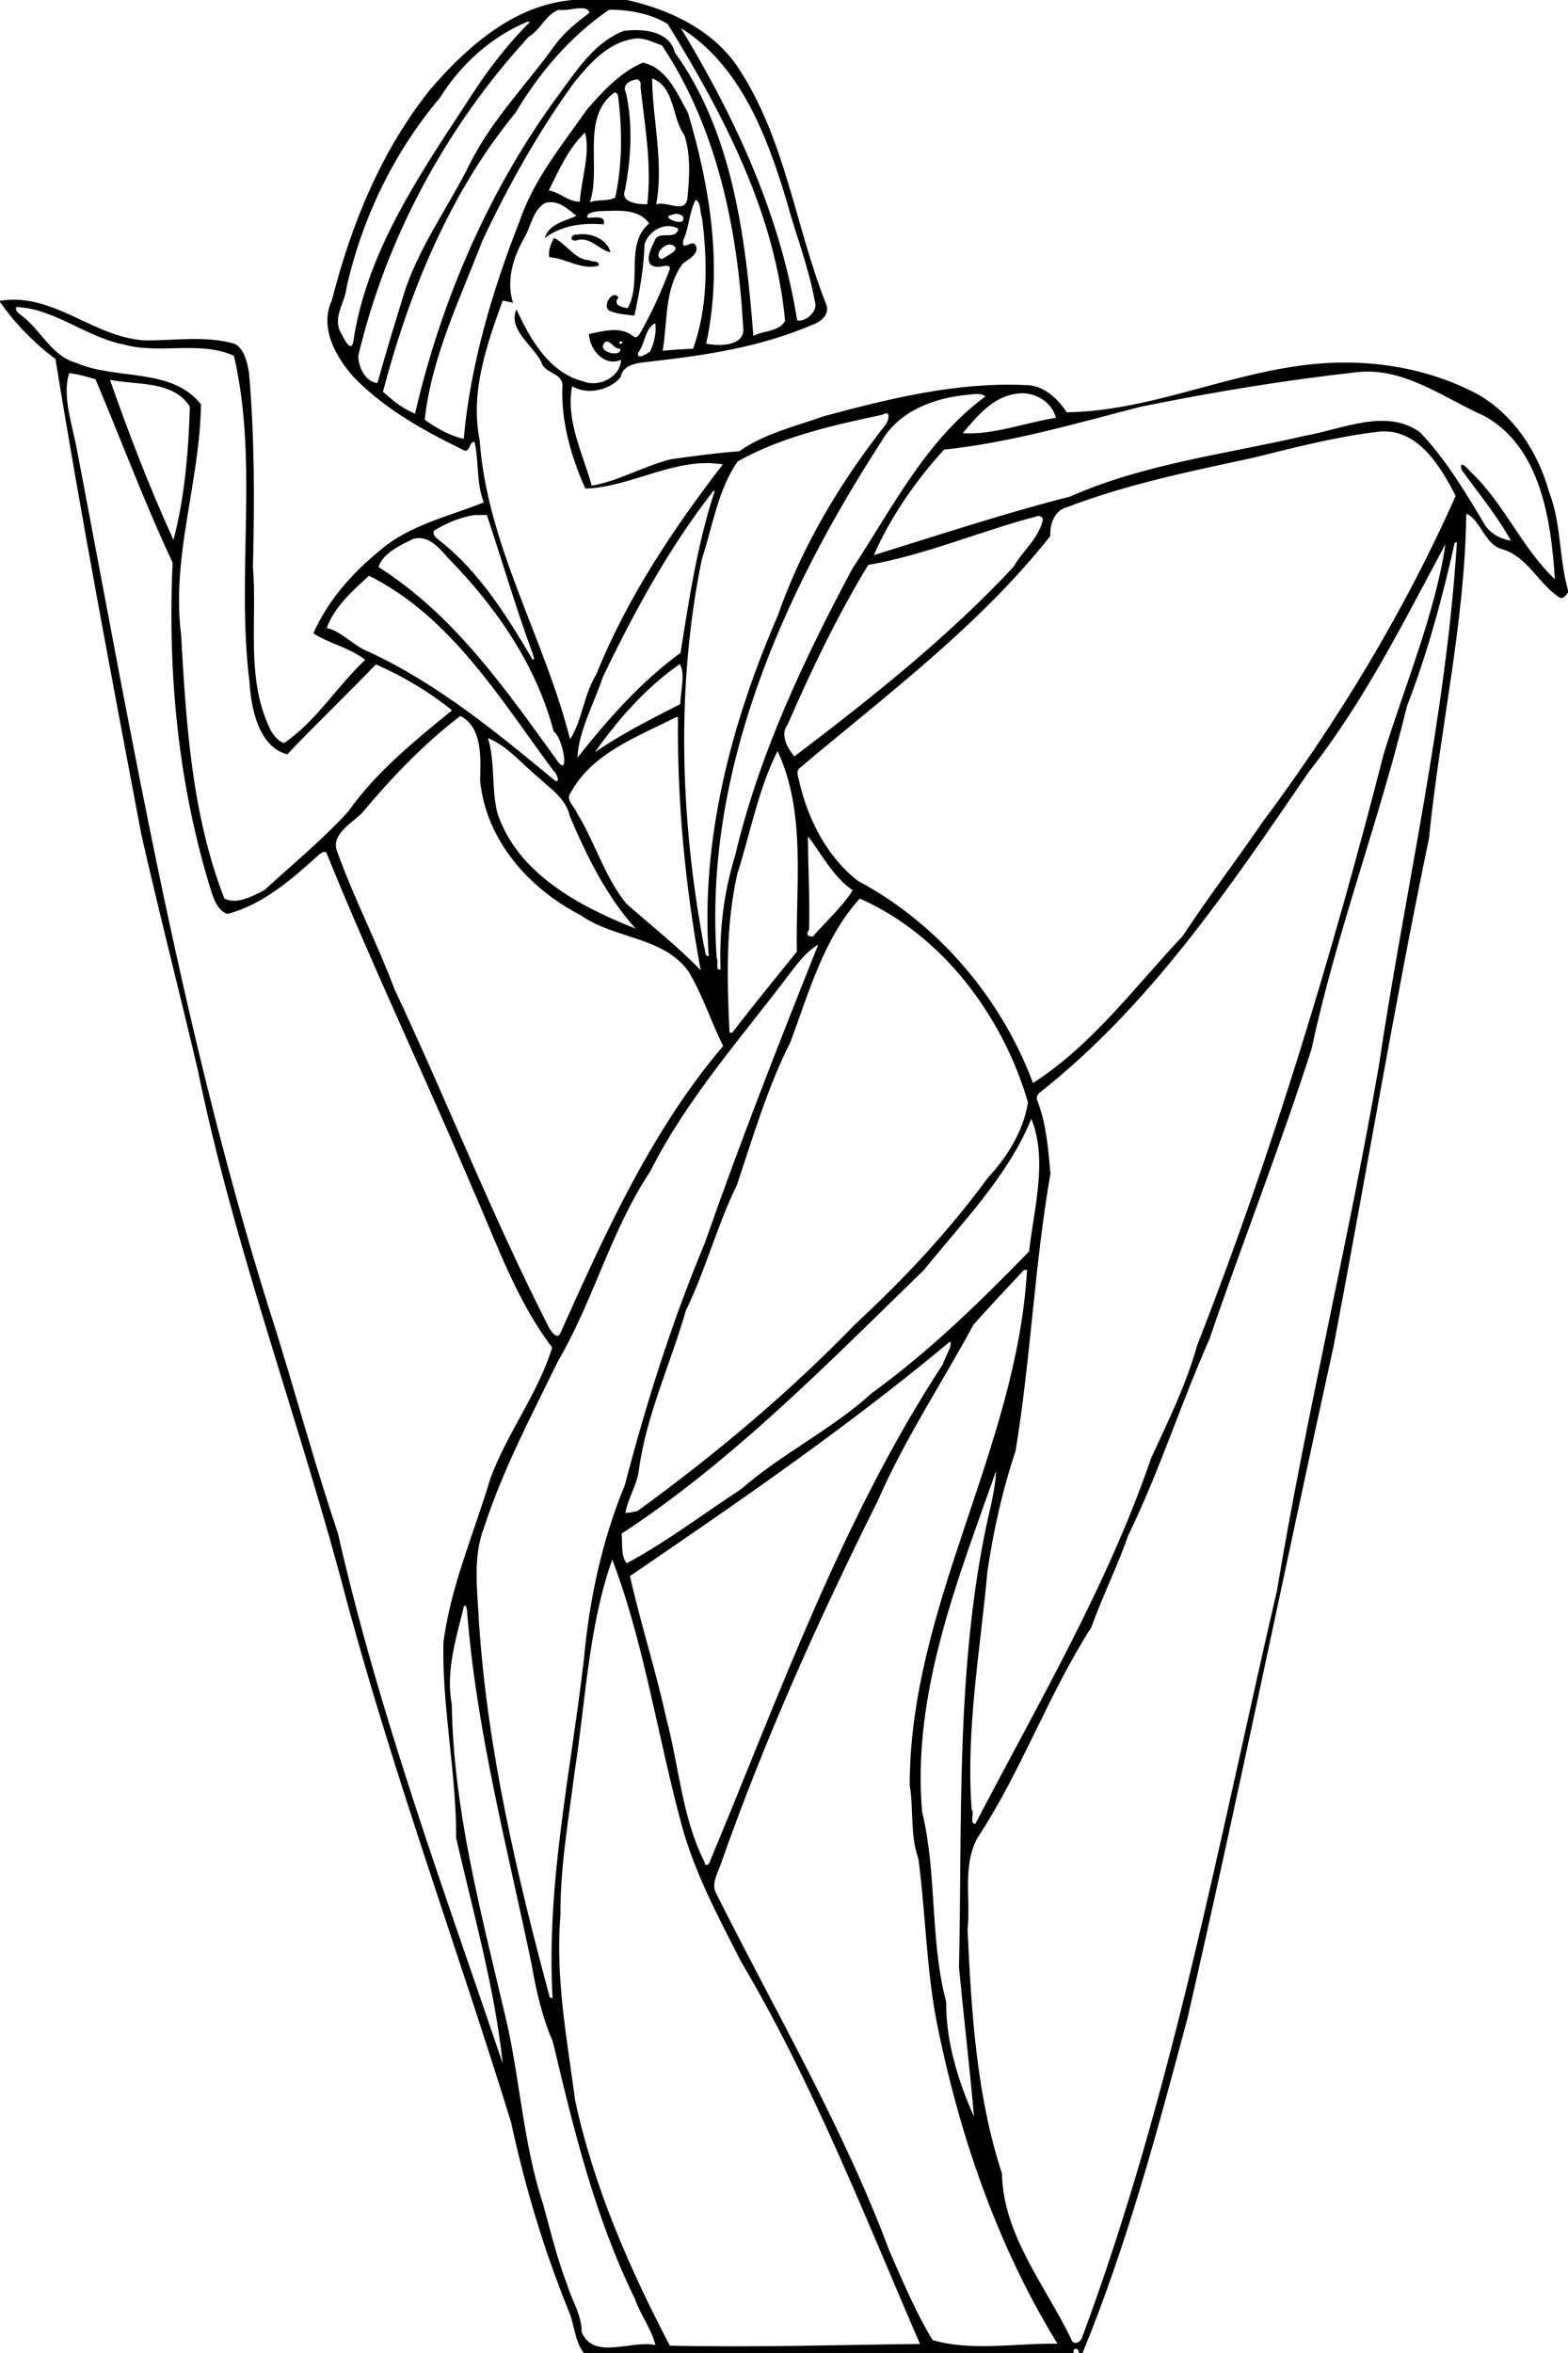<?xml version="1.0" encoding="UTF-8" standalone="no"?>
<svg id="svg2" xmlns:rdf="http://www.w3.org/1999/02/22-rdf-syntax-ns#" xmlns="http://www.w3.org/2000/svg" height="1779pt" width="1186pt" version="1.1" xmlns:cc="http://creativecommons.org/ns#" xmlns:dc="http://purl.org/dc/elements/1.1/" viewBox="0 0 1186 1779">
 <path id="path4" d="m541.12 0c-55.33 4.938-98.82 43.649-133.67 83.699-46.93 58.291-75.35 128.24-93.65 200.05-12.05 25.65 3.64 53.89 20.84 72.86 29.4 30.29 66.84 50.85 104.42 69.15 5.58 1.43 4.66-8.87 9.63-8.07 4.29 18.87 1.51 38.91 8.76 57.11-33.59 13.5-71.03 21.41-99.04 46.13-25.69 20.93-48.65 47.06-62.12 77.57 15.41 10.11 34.59 13.51 48.95 25.18-26.81 24.97-46.04 57.89-76.73 78.58-5.54-1.76-10.77-8-13.35-13.73-22.86-47.59-11.9-101.94-16.01-152.68 1.48-61.24 1.64-122.66-3.74-183.74-1.75-9.65-4.08-21.6-13.11-27.07-27.34-8.02-56.19-3.25-84.19-3.32-48.984-1.86-87.535-45.95-138.11-37.4v1.14c14.588 20.58 32.199 38.79 52.449 53.8 24.338 149.91 52.841 299.23 81.011 448.54 16.87 74.48 35.92 148.45 53.42 222.8 35.04 171.4 97.71 335.6 141.55 504.7 44.95 165.6 104.12 326.6 154.75 490.3 13.16 60.9 30.96 120.4 54.36 178.1 5.83 13.1 5.44 28.3 14.45 40.1h463.31c-1.9-5.5 5.1-5.3 4.8 0h3.4c42.1-102.3 70.9-210.2 99.4-317.1 48.3-210.7 91.3-422.4 137.8-633.6 30.6-160.2 57.1-321.26 90.4-480.89 10.1-102.38 34-203.33 35.2-306.68 13.1 4.88 17.3 28.83 33.6 33.41 24 6.74 34.2 31.95 53.6 45.12 3.9 2.96 7.1-0.89 9-4.15v-2.25c-8.6-30-6.2-62.88-17.8-92.42-10.4-37.79-33.5-73.48-68.2-92.95-51.5-27.27-112.2-34.79-169.3-26.4-73.8 10.18-143.6 42.71-218.7 43.77-8.59-13.34-22.15-25.86-38.96-25.72-64.95-3.02-128.8 12.77-190.99 29.53-27.01 9.68-55.8 16.18-79.59 33.03-21.51 1.54-43.31 4.6-64.82 7.55-25.2 6.41-50.28 20.89-74.68 24.95-8.41-30.48-24.86-61.88-18.5-94.09 13.98 8.8 35.39 3.95 45.75-8.27 2.39-13.32 17.95-13.67 28.63-15 51.99-5.83 104.46-13.84 152.78-34.7 8.07-2.58 16.73-10.03 13.02-19.34-29.47-74.26-38.69-157.19-83.98-224.75-23.71-34.863-64.38-54-104.51-62.85h-51.53zm8.12 7.768c4.08-0.028 7.27 0.906 8.08 4.257-11.33 8.625-22.63 17.538-31.39 28.901-26.84 37.737-60.04 70.974-81.09 112.67-19.8 40.16-46.52 76.52-61.24 118.79-9.24 29.78-18.38 59.51-26.75 89.57-11.01-0.68-18.32-15.16-18.05-25.85 26.5-111.81 83.19-216.46 161.02-301.3 11.28-6.522 16.19-21.248 28.58-25.648 4.79 1.367 14.04-1.348 20.84-1.394zm26.7 1.408c18.7-0.138 39.59 3.811 55.27 13.424 52.87 85.67 101.75 179.05 111.07 280.87-6.32 10.35-20.64 8.85-30 13.94-7.13-90.92-19.1-191.67-74.28-267.87-5.09-20.728-31.29-22.652-48.3-20.327-26.81 10.4-42.99 35.225-59.34 57.4-66.92 89.847-112.91 195.98-137.95 304.27-11.47-4.37-21.22-12.6-30.35-20.64 24.54-93.39 63.01-188.1 125.51-263.92 22.49-37.821 51.99-72.394 88.37-97.144zm-77.19 11.273c0.57 0.075 1.73 0.238 2.3 0.313-22.64 22.5-41.95 48.187-59 75.062-46.06 70.396-95.7 142.64-108.17 227.99-2.43 9.35-8.91-4.16-10.53-7.38-10.23-15.75 2.92-29.61 4.35-44.92 14.72-65.61 44.96-127.9 88.33-179.25 19.66-31.573 48.39-57.436 82.72-71.811zm144.89 5.951c56.71 35.538 81.6 102.3 100.11 163.59 8.54 31.6 20.84 62.23 26.61 94.57 3.8 9.62-9.15 20.39-16.68 18.14-15.77-98.93-58.36-191.37-110.04-276.3zm-39.98 9.926c7.69 0.203 15.1 4.213 22.19 6.498 52.02 78.176 71.55 173.32 76.75 265.71 3.07 19.37-23.82 18.69-34.92 16.22 15.82-72.73 3.79-147.39-17.11-217.78-10.28-18.883-20.28-42.958-42.76-47.771-21.49 9.063-37.85 27.213-52.96 44.401-23.38 33.57-50.27 65.95-63.51 105.24-25.94 65.77-46.75 136.7-52.91 205.87-12.97-2.7-26.58-10.51-36.86-18.07 6.42-59.29 33.4-114.1 54.57-169.25 24.57-52.19 52.81-102.78 86.76-149.49 14.5-17.775 31.47-37.199 55.39-41.037 1.8-0.426 3.59-0.584 5.37-0.537zm12.89 37.725c21.71 8.075 18.47 37.149 30.64 53.999 6.22 19.41 4.47 40.31 2.67 60.29-2.91 13.95-19.9 1.06-29.45 4.87 7.36-39.5-3.58-81.07-3.86-119.16zm-14.68 0.974c3.07-0.182 4.56 3.651 3.66 6.987 4.18 36.888 10.84 73.848 6.42 111.04-7.83 0.2-25.81-1.36-21.04-13.46 5.73-30.18 7.65-61.39 0.98-91.59-3.88-7.062 2.64-11.624 8.57-12.637 0.5-0.203 0.97-0.312 1.41-0.338zm-20.25 12.397c1.16 0.068 1.97 1.354 2.62 2.441 4.15 32.047 4.35 65.127-2.56 96.797-6.7 3.86-16.3 1.6-23.97 4.43 11.09-32.5-8.7-79.43 22.63-103.28 0.47-0.298 0.89-0.411 1.28-0.388zm-28.5 37.888c5.24 18.8-3.43 43.98-4.96 65.28-10.34 0.46-18.86-9.02-29.3-10.58 9.59-19.12 18.46-39.82 34.26-54.7zm104.62 63.44c5.27 2.55 3.85 12.07 6.08 17.41 5.17 41.03 5.63 84-8.5 123.41-9.62 0.48-19.22 0.91-28.79 1.93 4.75-27.79 1.46-58.38 18.92-82.25 5.04-4.14 15.77-8.94 12.55-17.01-3.28-7.36-14.62 7.27-11.79-5.67 5.47-12.08 5.27-26.09 11.53-37.82zm-137.51 2.34c9.78-0.18 17.43 6.91 24.76 12.92-10.43 4.81-26.01 7.45-29.96 20.93 15.8-11.93 36.17-14.65 55.54-12.85 3.27-9.03-9.77-6.18-15.12-6.25-1.61-4.94 7.64-5.85 10.56-6.27 16.09-0.2 37.24-3.44 47.74 11.64-23.26 19.5-6.3 55.19-20.24 79.97-5.87-0.42-14.51-3.28-8.72-10.03-5.94-8.6-16.68 9.7-7.61 12.96 7.16 2.58 15.06 3.57 22.66 4.07 4.84-22.35 8.91-44.84 9.6-67.52 4-12.75 19.66-21.55 31.95-14.5-2.47 12.21-19.66 0.15-22.84 12.41-3.55 6.52-10.23 21.62 0.95 23.38 3.79 1.7 12.96-3.61 14.05 1.61-7.94 21.18-17.16 41.9-28.45 61.53-1.25 2.15-3.86 5.18-6.35 2.73-11.77-9.83-28.26-4.96-41.86-2.12 0.36 14.19 14.23 31.36 30.3 24.4-0.77 16.35-20.69 26-35.19 20.5-32.64-8.11-50.65-39.82-63.66-68.17-8.46 18.68 15.15 33.56 23.4 49.54 2.95 11.23 18.9 9.74 20.06 21.59-1.74 33.64 7.9 67.5 21.61 98.22 43.73-1.43 86.07-30.53 129.97-22.85-46.48 60.23-90.81 126.59-119.62 198.52-11.71 18.56-13.62 44.55-24.81 61.17-24.11-95.81-78.51-183.19-85.5-283.19-9.06-44.75 6.79-89.79 21.8-131.24 3.35 0.23 6.56 1.26 9.82 2.02-6.8-21.36 0.3-43.77 11.19-62.43 6.06-10.85 7.91-26.11 19.65-32.14 1.49-0.35 2.93-0.52 4.32-0.55zm119.17 11.01c4.18 0.02 8.89 2.74 5.84 6.94-4.26 3.16-21.12-4.85-9.54-6.01 0.97-0.64 2.31-0.94 3.7-0.93zm-88.77 19.21c-1.62 0.02-3.21 0.17-4.75 0.45-6.88-1.09-8.33 8.44 1.33 4.81 11.89-1.95 19.65 9.74 30 11.94-2.8-11.08-15.25-17.33-26.58-17.2zm-26.87 3.54c-2.84 5.62-5.7 11.71-4.37 18.24 15.87 1.04 30.31 12.47 46.57 8.02 1.73-4.83-6.56-3.5-8.37-5.06-14.64-0.8-21.65-15.49-33.83-21.2zm109.84 6.22c0.73 0.04 1.44 0.21 2.1 0.53 9.5 4.39-6.22 10.48-9.77 13.3-8.52-2.4 0.62-14.22 7.67-13.83zm-618 59.08c36.525 1.69 65.813 28.55 101.33 35.39 34.03 9.68 72.27-4 104.27 10.77 23.55 101.44 1.87 206.31 14.77 308.98 1.53 25.2 9 60.73 35.69 67.6 26.81-28.39 56.25-56.36 83.74-84.99 25.19 10.95 50.76 26.14 71.96 43.4-34.75 28.39-71.5 57.99-98.01 95.55-24.53 26.87-52.68 49.92-79.4 74.41-11.25 5.66-25.64 13.93-37.84 7.93-30.77-79.25-36.17-165.24-40.86-249.2-9.49-73.43 17.79-144.78 18.76-217.89-27.74-35.08-79.9-22.62-117.96-39.17-23.849-6.53-33.399-31.59-52.249-45.11-2.025-1.95-6.151-4.24-4.201-7.67zm603.84 15.41c1.51 6.84-0.79 18.66-4.76 26.6-2.9 2.16-12.98 8.62-11.37 1.14 6.7-8.06 6.31-23.22 16.13-27.74zm-32.94 16.89c6.58 1.19-4.4 4.97 0 0zm-13.55 0.34c5.21-0.44 7.48 7.29 13.64 6.76 1.11 9.55-25.34 2.16-13.64-6.76zm718.55 28.42c40.8-0.73 75.6 25.84 111.7 41.82 54.2 29.63 63.4 100.47 66.9 154.35-30.8-28.76-48.1-71.9-79.7-101.5-2.1-2.54-11.4-12.56-8.6-2 15.8 22.07 34 43.74 46.7 67.13-10.4-1.71-21.1-7.59-26-17.32-17.8-29.85-36-60.14-59.9-85.12-31.9-23.11-73.2-2.96-108.4 3.17-74.4 17.35-151.9 26.37-222.5 57.56-62.49 15.94-123.86 36.25-185.49 55.34 15.73-36.12 39.78-70.61 66.39-99.71 63.32-6.69 124.2-24.68 185.6-40.46 67.8-13.8 136.2-25.15 205-32.75 2.8-0.3 5.5-0.47 8.3-0.51zm-1226.1 1.5c8.337 0.78 16.749 3.4 24.886 5.69 24.308 57.54 46.198 116.44 72.928 173.31-4.88 104.77 5.38 211.49 36.92 311.88 2.58 7.91 6.4 17.13 14.85 20.13 34.05-8.83 61.57-33.33 87.24-56.53 1.7-1.17 5-3.49 6.49-1.08 43.55 107.45 93.47 212.09 138.81 318.89 22.36 50.6 40.69 104 74.56 148.5-13.28 43.2-42.62 80.9-58.47 123.8-15.29 51.6-37.63 101.6-44.4 155.5-1.21 61.8 12.29 122.6 12.1 184.4 16.14 70.4 36.46 141.9 44.01 212.9-56.11-165.4-116.97-330.1-155.8-500.9-20.95-62.2-38.25-125.8-57.62-188.6-87.7-272.14-135.45-554.55-189-834.76-4.292-23.73-14.429-51.3-7.504-73.13zm38.604 6.23c25.47 5.2 59.63 0.45 75.53 25.36-1.26 41.9-5.01 86.56-15.53 125.98-22.45-49.23-42.33-100.6-60-151.34zm862.89 12.7c14.26 0.2 28.28 9.79 31.43 23.24-28.51 4.31-59.59 16.52-88.05 14.47 13.25-15.55 28.3-34.41 50.52-37.2 2.02-0.37 4.06-0.54 6.1-0.51zm-43.46 0.67c2.97-0.05 5.85 0.43 8.24 2.37-56.45 41.43-88.11 105.76-125.71 162.58-46.08 86.34-88.38 175.83-110.95 271.5-10.78 34.63-15.04 71.19-13.78 107.39-5.42 1.81-1.55-8.55-3.56-10.21-12.69-175.4 61.8-343.77 155.23-488.03 16.62-29.44 49.68-41.67 81.76-44.81 2.75-0.17 5.81-0.74 8.77-0.79zm-85.42 18.34c3.78-0.02 1.56 7.07-0.04 9.84-43.09 54.74-79.58 115.17-102.55 181.21-43.76 100.92-73.07 211.15-65.33 321.9-4.38 0.4-2.91-6.36-4.5-9.28-22.42-120.23-26.61-245.41-2.06-365.75 10.26-30.97 15.1-65.43 33.85-92.43 41.91-23.7 92.24-34.68 136.98-44.2 1.59-0.9 2.78-1.29 3.65-1.29zm470.76 17.04c33.4-0.02 53.9 34.16 67.5 60.99-48.6 109.41-111.2 212.58-182.8 308.56-24.6 36-51.3 70.81-75.2 107.3-45.1 47.91-86.1 103.56-141.62 138.96-29.95-80.29-89.73-150.54-165.43-190.99-29.4-22.64-47.03-57.82-55.49-93.37-0.56-4.05-3.71-9.71 0.2-13.18 82.37-69.43 169.98-134.41 237.13-219.41-0.73-11.24 4.02-24.43 16.11-27.35 56.9-21.7 116.5-33.84 175.9-46.61 38.6-9.66 77.2-19.57 116.9-24.43 2.3-0.32 4.6-0.47 6.8-0.47zm-632.84 55.82c-16.48 49.8-24.31 101.99-32.51 153.52-37.76 27.41-69.15 63.37-97.48 99.01 0.97-24.64 15.78-51.34 23.99-76.07 29.47-61.37 62.43-122.06 104.32-175.68 0.42-0.19 1.26-0.58 1.68-0.78zm-215.65 23.19c14.61 43.61 27.39 87.82 43.38 130.99 0.07 1.7 3.16 7.2-0.37 5.24-24.06-40.69-49.58-81.87-87.11-111.63-2.92-2.24-7.2-5.11-6.16-9.46 11.54-7.56 24.69-12.66 38.25-15.1 3-0.01 9-0.04 12.01-0.04zm521.67 0.9c2.37 0.04 4.83 2.23 3.84 4.64-4.31 17.15-19.02 28.56-27.57 43.48-62.45 66.98-134.63 124.06-207.18 179.18-5.92-7.17-14.07-20.12-6.37-30.12 22.49-51.73 47.01-102.78 76.15-150.83 54.91-9.68 105.94-32 159.55-46 0.49-0.25 1.03-0.35 1.58-0.35zm-585.94 20.92c11.71-0.07 20.4 10.63 27.74 18.95 45.15 45.94 83.32 101.06 99.71 163.77 8.94 5.74 16.02 47.01 2.52 26.41-48.34-66.86-97.35-137.14-168.19-181.77 4.37-13.37 21.05-20.69 33-26.63 1.81-0.49 3.54-0.72 5.22-0.73zm981.46 3.95c-10.5 166.9-49.3 329.83-73.8 494.93-28.7 165.8-68.7 329.9-96.4 496.1-54.9 236.4-99.1 476.8-183.9 704.8-1.4 5.7-8.9 9-10.9 1.6-24.46-50.3-64.05-97.8-65.18-155.9-24.2-73.8-28.89-153.1-32.48-230.3 3.11-28.6-4.96-59.6 8.97-86.1 41.83-63.4 67.18-135.9 107.99-199.6 10.7-29.6 24.7-57.7 35.1-87.3 29.3-60 49.4-123.9 76.5-184.8 31.4-91.9 67-182.1 96.7-274.62 23.4-109.63 63.7-214.79 90.1-323.62 19.4-50.27 33.5-102.25 45.2-154.72 0.6-0.12 1.6-0.35 2.1-0.47zm-10.8 1.72c-9.7 65.23-38.1 132.85-58.3 197.95-48.5 189.08-105.3 377.36-176.6 559.66-10.4 37.1-27.5 71.7-43.5 106.5-41.6 121.3-107.24 232.2-166.09 345.4-6.01 0-0.55-10.7-3.5-13.6-5.6-75.6 8.2-150.5 14.93-225.3 5.75-38.6 14.17-76.5 26.58-113.5 14.32-86.9 17.89-175.5 32.98-262.3-2.08-23.2-3.95-46.7-12.31-68.7-1.5-2.6-0.2-5.6 1.87-7.5 104.94-82.46 180.34-194.69 255.04-303.79 51.9-65.81 89.5-141.65 128.9-214.82zm-1017.8 29.93c77.95 38.86 124.46 117.15 174.79 184.83 1.93 0.8 6.83 11.44 1.1 8.84-55-45.42-110.73-91.46-175.88-121.7-14.47-5.34-25.39-19.25-39.91-22.6 6.75-19.56 24.75-35.49 39.9-49.37zm293.8 83.5c5.67 8.38 0.65 26.25 0.51 37.83-27.55 14.09-55.41 28.01-80.81 45.58 22.05-31.29 48.49-61.31 80.3-83.41zm-207.45 49.03c21.15 10.7 19.24 40.05 18.7 60.56 5.15 56.32 46.09 102.63 94.96 127.64 31.33 22.35 76.97 19.96 101.45 52.29 13.83 22.36 21.75 48.31 33.4 71.36-67.85 79.9-111.27 176.5-153.94 271.4-2.93 6.8-8.85-1.8-10.75-5.3-53.46-104.5-96.21-213.9-146.18-320.03-16.22-43.38-37.74-84.62-53.49-128.18-8.01-16.99 12.74-27.98 22.8-37.93 27.91-33.37 58.39-65.36 93.05-91.81zm205.8 0.92c-0.9 80.37 6.95 160.69 21.48 239.44-20.57-21.55-46.91-42.37-70.31-62.97-20.67-25.47-29.58-58.05-46.72-85.78-2.35-6.15-11.39-12.64-5.64-19.51 20.42-37.3 63.22-52.49 98.94-70.8 0.56-0.1 1.69-0.29 2.25-0.38zm-179.62 20c18.85 7.68 32.53 24.98 48.28 37.72 11.22 10.46 25.59 19.87 29.03 35.92 16 38 34.8 75.78 62.26 106.43-52.81-20.94-111.49-51.65-130.7-109.18-5.8-23.15-1.96-47.91-8.87-70.89zm273.76 12.22c27.21 58 17.01 126.72 18.22 189.6-19.82 24.65-40.59 49.85-60.02 75.29-0.87 1.98-4.1 1.98-3.73-0.63-2.31-49.39-3.47-99.59 7.45-148.15 12.52-38.7 19.61-79.61 38.08-116.11zm28.77 80.6c11.79 15.1 23.86 38.52 42.29 51.01-9.67 15.25-23.76 28-35.86 41.59-1.47 4.15-10.64 1.62-5.43-4.2 0.94-29.5-1.03-58.98-1-88.4zm48.97 58.8c78.25 34.55 135.38 111.26 159.03 192.71-4.16 26.6-19.5 51.4-37.81 71-36.8 50.3-79.6 96.1-125.39 138.4-63.24 65.3-132.7 123.5-206.12 176.8-3.77 0.7-7.46 1.6-11.28 1.7 2.34-14 11.1-26.4 12.74-40.8 7.14-52.2 30.04-100.2 44.43-150.5 18.66-38.3 29.28-79.9 48.06-118.2 15.4-45.6 28.94-92.3 50.77-135.45 17.58-47.05 31.24-97.74 65.57-135.66zm-39.31 43.62c-37.33 93.41-74.07 187.19-107.34 282.29-30.98 74-55.22 150.7-75.44 228.3-21.53 52.1-33.48 107.6-38.64 163.8-12.26 106.8-35.94 213.3-29.71 321.3-0.66-0.2-1.98-0.5-2.63-0.7-31.28-116.1-58.97-234-66.97-354.4-1.39-30-6.28-61.7 5.06-90.5 17.71-54.4 44.64-105.2 69.66-156.5 33.62-57.5 50.08-123.6 87.15-179.2 34.96-69.6 87.44-127.81 133.98-189.73 7.2-9.32 14.41-18.72 24.88-24.66zm201.52 164.59c15.68 39 2.5 84.1-2.14 125.3-46.5 47.9-94.57 94.6-148.82 134-37.82 34.4-84.66 56.8-123.24 90.5-36.02 23.5-70.49 49.9-108.33 70.2-5.81-6.5-3.89-19.3-4.85-28 105.29-68.9 195.78-161.7 286.04-249.4 36.49-45.4 78.87-87.9 101.34-142.6zm-4.07 142.7c-9.5 168.5-110.91 317.3-110.93 487.1 3.85 23.1 0.17 47 8.22 69.5 6.68 50.4 7.4 101.6 16.82 151.8 21.12 107.3 57.42 213.5 114.68 306.5-36.97-0.8-81.66 7.5-118.11-3.5-16.19-26.6-28.06-55.4-40.66-83.8-43.86-117.5-107.7-225.9-163.66-337.8-5.35-8.9 0.78-19 3.81-27.4 41.4-118 92.76-232.1 148.58-343.9 25.38-58.2 60.54-111.1 90.72-166.8 15.46-17.4 31.61-34.5 47.56-51.5 0.74 0 2.22-0.2 2.97-0.2zm-73.01 67.9c3.58 2.2-5.12 15.4-6.46 21.1-95.35 145.7-153.84 310.8-220.63 470.7-0.16 2.4-4.67 4.6-4.66 0.3-21.62-42.4-24.15-90.9-36.4-136.3-9.79-45.1-24.26-89.6-34.27-134.3 102.87-70.2 206.61-141.5 302.42-221.5zm43.76 122.1c-0.57 14.7-4.53 31.1-8.02 46.2-30.1 139-23.97 281.9-27.06 423.2 4.52 46.9 10.14 94.8 14.2 140.9-14.89-33.2-26.63-70.9-26.33-108.4-15.55-58.8-8.45-120.9-22.79-180-9.52-111.8 33.7-218.8 70-321.9zm-362.93 83.7c30.46 80.1 43.16 168.8 66.06 252.5 12.32 44.7 34.65 86.2 55.41 127 68.07 114.7 116.65 239.8 169.5 361.9-76.6 0.9-158.39 3.4-236.51 1.6-38-72.5-72.11-150.4-89.56-231.9-7.64-58-18.88-116.3-13.84-175.1-0.4-45.2 7.65-89.6 13.17-134.1 10.68-67.5 12.99-137.2 35.77-201.9zm-139.65 43.6c2.06-0.1 1.89 3.4 2.36 4.9 8.8 113.5 38.14 223.9 61.21 334.9 4.23 24.7 9.89 49.3 19.95 72.4 19.43 82.2 39.9 166.2 77.43 242.7 5.16 15.2 15.9 28.7 19.52 44-21.72-5.3-58.85 15-69.82-12.6 0.25-15.6-8.99-29.2-13.4-43.9-9.55-24.7-15.79-50.5-22.75-76-19.99-60.3-22.16-124.6-37.78-186-22.25-94.6-47.32-189.4-48.77-287.2-5.99-31.4 4.32-63 11.61-93.1 0.16-0.1 0.31-0.1 0.44-0.1z" transform="scale(.8)"/>
</svg>

